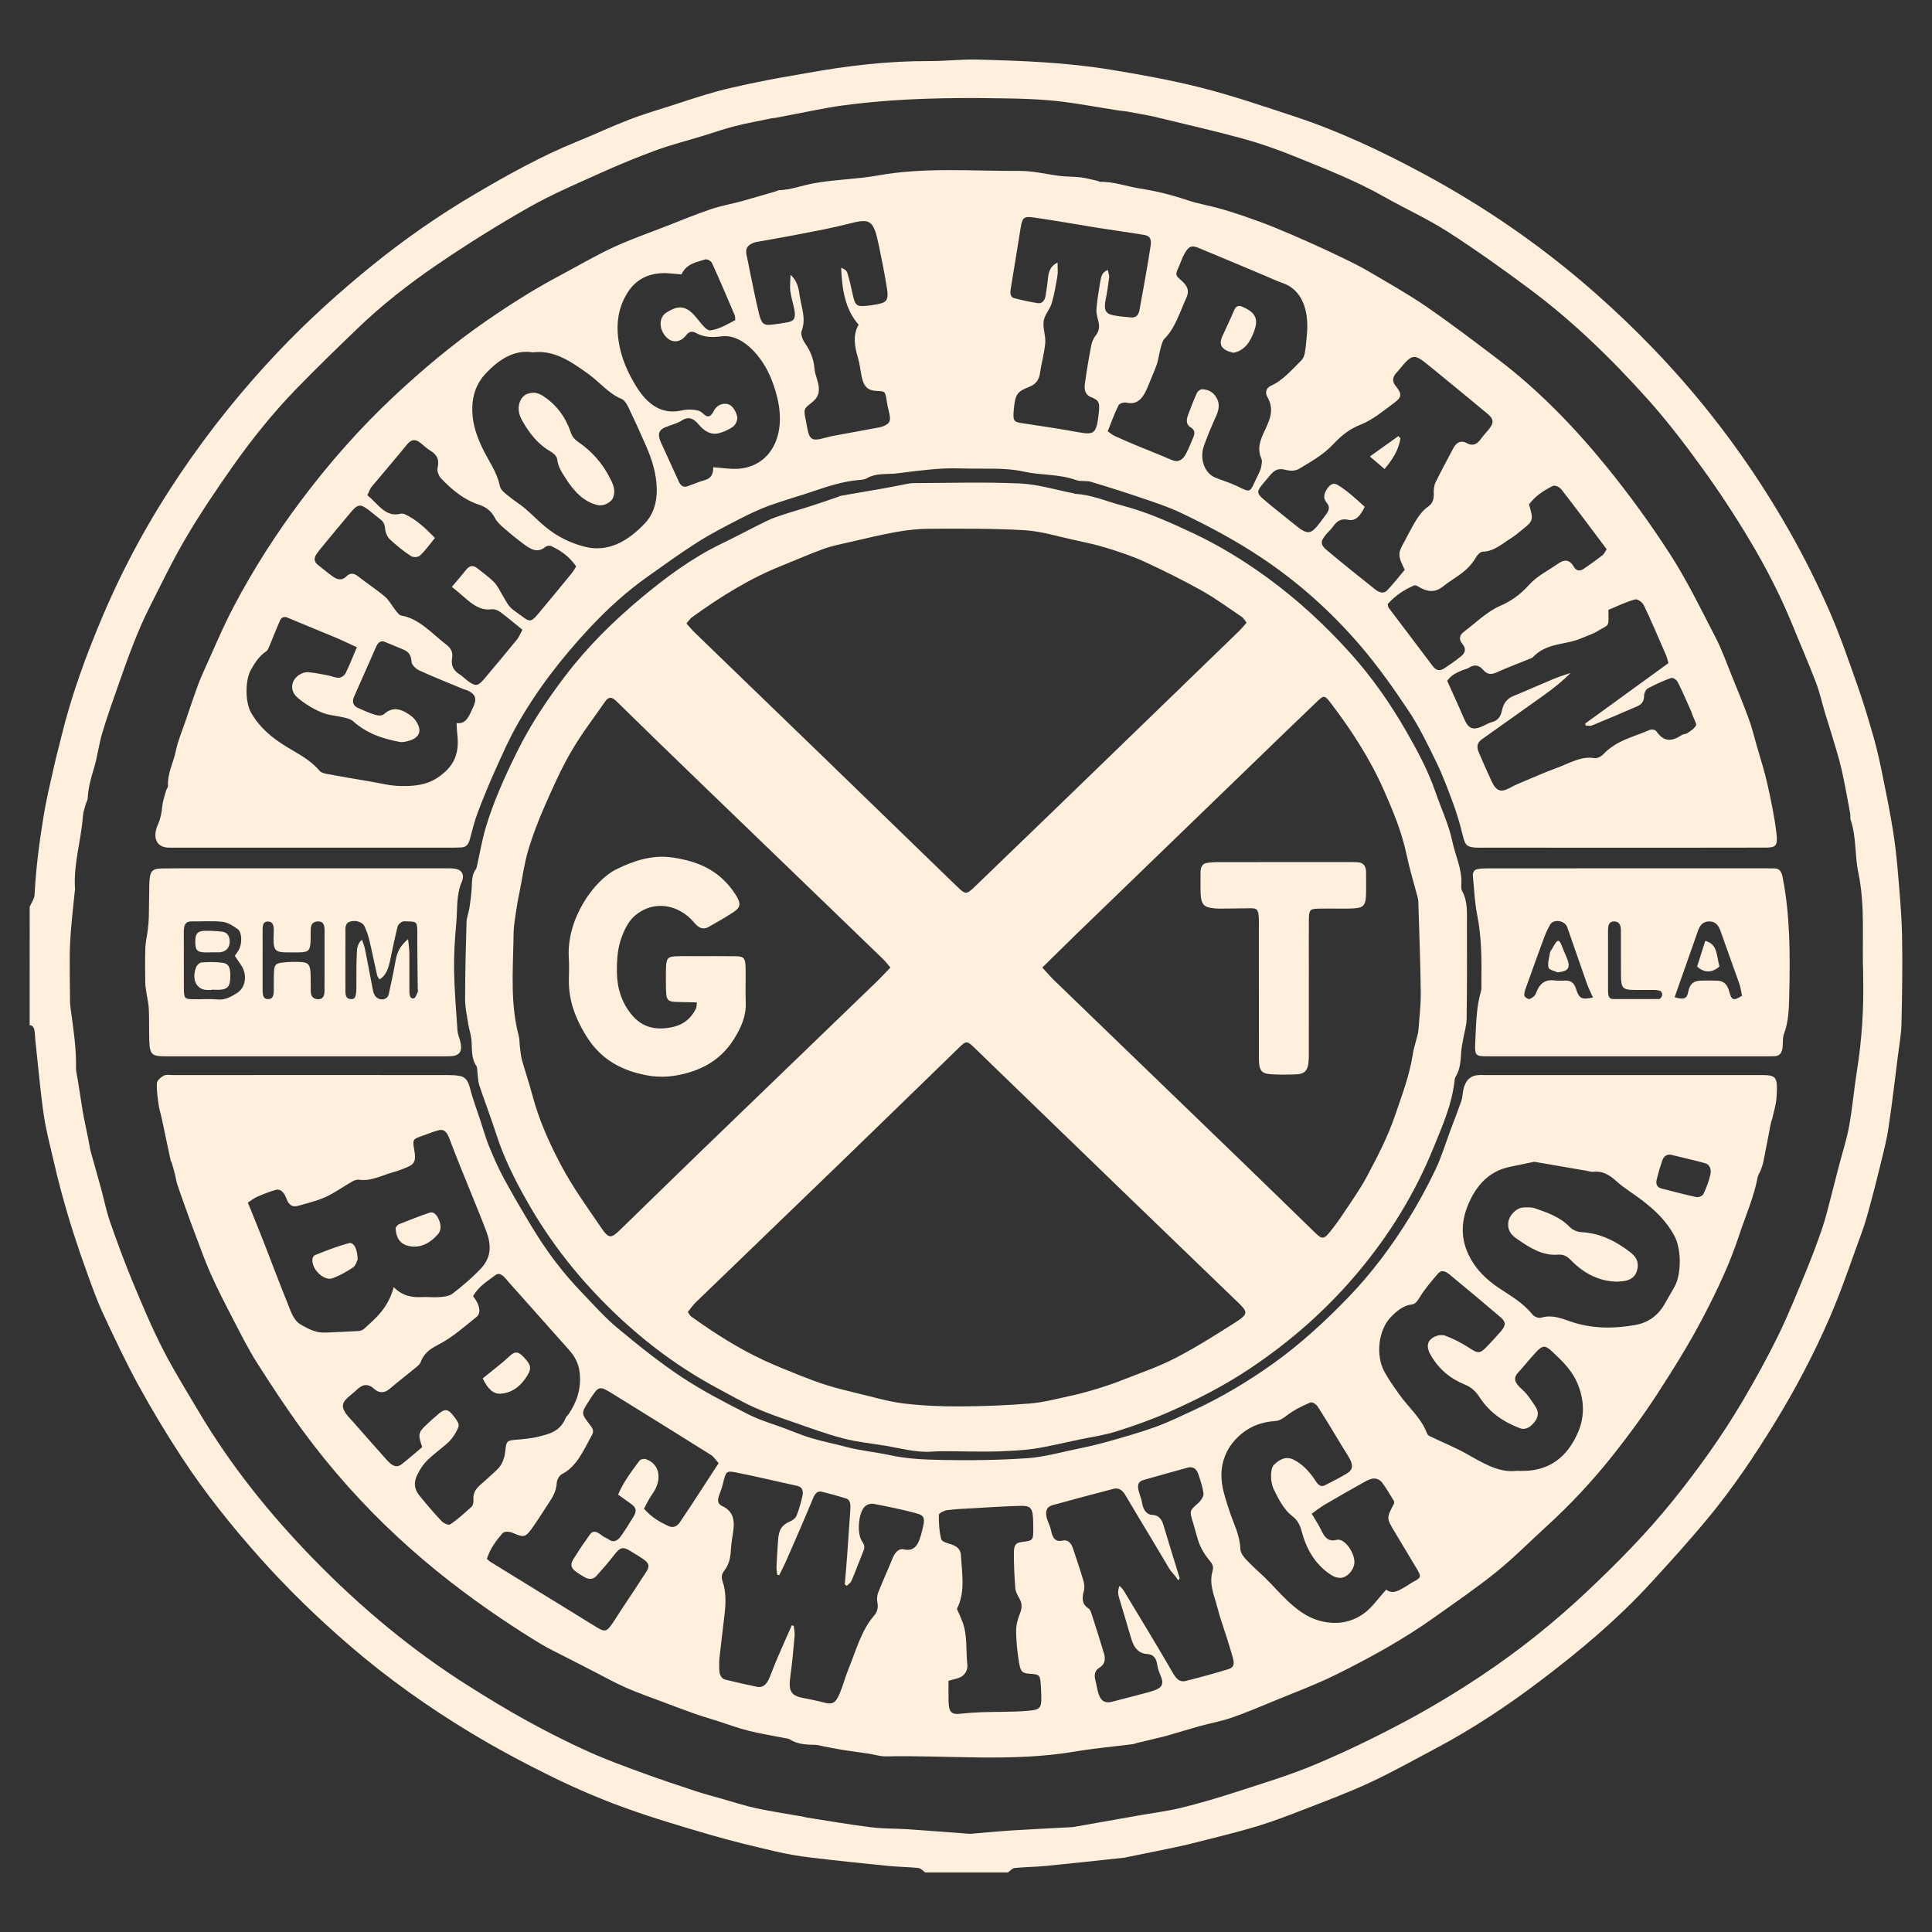 <?xml version="1.0" encoding="utf-8"?>
<!-- Generator: Adobe Illustrator 25.3.1, SVG Export Plug-In . SVG Version: 6.00 Build 0)  -->
<svg version="1.1" id="Layer_1" xmlns="http://www.w3.org/2000/svg" xmlns:xlink="http://www.w3.org/1999/xlink" x="0px" y="0px"
	 viewBox="0 0 1980 1980" style="enable-background:new 0 0 1980 1980;" xml:space="preserve">
<rect x="0" y="0" width="1980" height="1980" fill="#333333" stroke="none"/>
<style type="text/css">
	.st0{fill:#FFEFDC;}
</style>
<g id="BCxMZm_1_">
	<g>
		<path class="st0" d="M30.43,929.32c1.74-4.08,4.78-8.05,5-12.26c1.39-27.47,4.97-54.51,9.35-81.34
			c2.76-16.89,6.84-33.43,10.54-50.04c2.24-10.04,4.92-19.92,7.34-29.89c10.49-43.23,25.5-83.98,42.24-123.56
			c22.01-52.06,48.6-100.29,78.7-145.06c30.79-45.78,64.52-87.66,100.98-126.15c31.1-32.84,63.88-62.32,97.81-89.77
			c33.42-27.04,68.21-51.03,104.07-72.17c34.11-20.11,68.58-39.24,104.46-53.78c18.17-7.36,36.07-15.85,54.32-22.87
			c14.96-5.75,30.25-10.1,45.39-15.03c10.61-3.45,21.2-7,31.86-10.2c8.51-2.56,17.08-4.92,25.68-6.92
			c12.62-2.93,25.28-5.65,37.96-8.11c13.61-2.64,27.26-4.84,40.89-7.31c41.6-7.55,83.35-12.42,125.42-12.26
			c16.27,0.06,32.56-1.93,48.81-1.53c46.03,1.14,92.09,2.93,137.81,10.48c31.03,5.12,62.08,10.7,92.74,18.53
			c31.56,8.06,62.74,18.7,93.95,28.96c46.13,15.16,90.77,36.13,134.6,59.85c60.73,32.86,118.71,72.45,173.2,120.32
			c42.23,37.11,81.98,78.08,118.64,124.13c30.3,38.07,57.97,79.02,82.81,123c14.29,25.3,27.47,51.81,39.47,79.01
			c10.9,24.72,19.86,50.9,29.01,76.84c6.32,17.92,11.85,36.34,17.08,54.84c3.63,12.83,6.41,26.1,9.12,39.32
			c3.6,17.53,7.11,35.12,10.01,52.86c2.25,13.78,3.92,27.78,5.1,41.79c1.89,22.43,4.01,44.91,4.49,67.43
			c0.64,30.28,0.1,60.63-0.57,90.92c-0.24,10.77-2.23,21.5-3.59,32.21c-3.18,25.06-6.08,50.19-9.85,75.1
			c-1.97,12.98-5.37,25.62-8.44,38.29c-3.44,14.2-7.11,28.31-10.91,42.36c-2.26,8.36-4.6,16.75-7.54,24.74
			c-10.92,29.76-20.98,60.17-33.46,88.83c-16.17,37.14-34.75,72.39-55.27,105.99c-21.13,34.6-43.48,67.73-68.31,97.87
			c-19.12,23.2-39.1,45.25-59.15,67.12c-35.47,38.67-74.38,71.06-114.35,101.26c-34.26,25.89-69.61,49.22-106.4,68.71
			c-22.54,11.95-44.92,24.55-67.83,35.18c-22.31,10.35-45.16,18.81-67.88,27.65c-15.85,6.16-31.75,12.22-47.85,17.12
			c-18.86,5.74-37.95,10.22-56.97,15.13c-8.58,2.21-17.19,4.31-25.83,6.14c-16.36,3.46-32.75,6.68-49.13,10.01
			c-1.24,0.25-2.46,0.66-3.71,0.8c-26.83,2.85-53.65,5.82-80.49,8.44c-10.61,1.04-21.28,1.04-31.89,2.11
			c-2.41,0.24-4.66,2.98-6.98,4.58c-28.21,0-56.42,0-84.64,0c-2.33-1.59-4.59-4.31-7.01-4.57c-10.28-1.09-20.62-1.1-30.9-2.13
			c-26.83-2.69-53.65-5.47-80.45-8.7c-11.83-1.43-23.65-3.49-35.34-6.22c-21.83-5.11-43.68-10.28-65.31-16.59
			c-29.85-8.71-59.73-17.49-89.18-28.15c-25.2-9.12-50.14-19.84-74.6-31.84c-28.01-13.74-55.77-28.55-82.92-44.91
			c-43.38-26.14-85.37-55.88-125.17-90.25c-31.95-27.58-62.69-57.31-91.77-89.99c-28.37-31.87-55.34-65.4-79.55-102.44
			c-15.46-23.65-30.27-48.13-44.11-73.4c-13.11-23.94-24.89-49.14-36.63-74.26c-5.93-12.7-10.7-26.34-15.61-39.79
			c-5.16-14.12-10.05-28.42-14.68-42.84c-4.16-12.95-7.99-26.09-11.62-39.31c-3.12-11.36-5.92-22.88-8.57-34.43
			c-3.54-15.43-7.66-30.76-9.98-46.51c-3.32-22.53-5.25-45.4-7.74-68.12c-0.57-5.18-1.12-10.38-1.45-15.59
			c-0.28-4.46-1.17-7.99-5.25-8.34C30.43,1010.18,30.43,969.75,30.43,929.32z M1003.33,100.48c-54.86-0.21-98.02,1.91-141.03,7.77
			c-8.39,1.14-16.75,2.74-25.1,4.31c-14.21,2.68-28.39,5.53-42.59,8.28c-1.24,0.24-2.51,0.13-3.75,0.39
			c-12.63,2.64-25.32,4.91-37.87,8.1c-10.99,2.79-21.82,6.64-32.73,9.97c-16.09,4.9-32.36,9.01-48.24,14.82
			c-19.48,7.13-38.8,15.14-57.91,23.76c-24.42,11.02-49.07,21.54-72.7,34.98c-31.73,18.05-63.01,37.61-93.66,58.51
			c-28.45,19.4-56.1,40.9-81.96,65.82c-21.04,20.28-42.05,40.62-62.55,61.78c-23.24,23.99-44.73,50.59-64.74,78.99
			c-16.58,23.54-32.84,47.61-47.77,72.89c-13.78,23.32-25.81,48.38-38.22,73c-5.58,11.07-10.55,22.73-15.22,34.49
			c-5.51,13.88-10.55,28.09-15.53,42.32c-5.87,16.78-11.89,33.51-17,50.67c-3.55,11.9-4.99,24.86-8.66,36.69
			c-3.05,9.83-5.65,19.48-6.22,30.07c-0.12,2.26-1.57,4.36-2.19,6.63c-1.02,3.76-2.41,7.54-2.69,11.43
			c-1.81,25.22-9.9,49.31-8.09,75.17c0.05,0.77-0.24,1.58-0.32,2.38c-1.64,17.5-3.93,34.96-4.73,52.53
			c-0.82,18.13-0.21,36.37-0.16,54.56c0.01,4.03,0.05,8.12,0.58,12.07c2.68,20.23,6.02,40.33,5.61,61.07
			c-0.08,4.32,1.17,8.69,1.85,13.03c1.66,10.64,3.32,21.28,5.03,31.91c0.5,3.12,1.13,6.21,1.75,9.3c1.42,6.95,2.89,13.88,4.3,20.84
			c0.7,3.48,1.06,7.11,1.98,10.48c3.49,12.84,7.22,25.57,10.73,38.4c3.09,11.3,5.35,23.06,9.14,33.94
			c7.24,20.8,14.82,41.46,23.15,61.56c9.67,23.31,19.5,46.63,30.74,68.69c11.27,22.13,24.21,42.87,36.7,63.95
			c33.86,57.13,73.95,106.42,117.35,151.06c49.56,50.98,102.77,94.95,159.8,130.9c19.94,12.56,40.03,24.8,60.44,36.01
			c20.4,11.21,41.09,21.66,62.02,31.11c18.52,8.36,37.46,15.19,56.35,22.12c17.96,6.59,36.07,12.57,54.16,18.54
			c8.75,2.89,17.62,5.2,26.45,7.7c11.86,3.36,23.66,7.24,35.63,9.81c15.7,3.37,31.54,5.66,47.32,8.44c1.24,0.22,2.45,0.75,3.69,0.95
			c22.03,3.41,44.02,7.24,66.1,9.99c12.76,1.59,25.66,1.23,38.48,2.09c20.89,1.4,41.77,3.1,62.66,4.63c1.24,0.09,2.5-0.16,3.75-0.26
			c13.73-1.12,27.46-2.45,41.2-3.31c20.03-1.25,40.07-2.15,60.1-3.26c1.87-0.1,3.73-0.58,5.59-0.91
			c20.44-3.61,40.87-7.22,61.31-10.83c15.16-2.68,30.44-4.53,45.45-8.22c19.3-4.74,38.47-10.46,57.52-16.66
			c26.64-8.67,53.48-16.74,79.56-27.71c30.8-12.96,61.23-27.68,91.18-43.65c26.84-14.31,53.25-30.22,79.05-47.43
			c37.83-25.23,74.06-54.01,108.49-86.52c30.59-28.88,60.4-58.95,87.71-92.92c25.71-31.97,50.02-65.69,71.63-102.39
			c12.64-21.47,24.82-43.5,35.98-66.27c10.29-20.99,19.16-43.16,28.23-65.1c6.13-14.83,11.87-29.96,17.1-45.35
			c3.73-10.98,6.38-22.58,9.41-33.95c2.61-9.84,5.05-19.75,7.61-29.61c3.55-13.66,7.97-27.04,10.51-41
			c3.4-18.72,5.01-37.98,8.02-56.83c5.13-32.15,7.12-64.57,6.33-97.32c-0.01-0.4,0.07-0.81,0.06-1.21
			c-1.42-34.89,2.27-70-5.06-104.68c-3.65-17.27-1.88-36.21-7.68-53.27c-0.72-2.11-0.21-4.86-0.65-7.19
			c-2.87-15.22-5.44-30.56-8.91-45.55c-2.83-12.25-6.73-24.09-10.25-36.06c-2.09-7.09-4.43-14.06-6.54-21.14
			c-3.11-10.44-5.5-21.32-9.32-31.31c-7.4-19.38-15.66-38.21-23.42-57.36c-12.74-31.43-28.01-60.85-44.72-88.82
			c-15.24-25.52-31.5-50.14-48.53-73.7c-17.49-24.19-35.59-47.87-54.95-69.52c-37.88-42.38-77.98-81.18-121.49-113.58
			c-27.61-20.56-55.56-40.53-84.09-58.86c-20.91-13.42-43.13-23.39-64.56-35.53c-30.36-17.2-62.04-29.46-93.56-42.21
			c-17.25-6.98-34.78-13.09-52.46-17.94c-28.38-7.78-56.99-14.18-85.5-21.16c-2.77-0.68-5.53-1.42-8.32-1.96
			c-8.01-1.55-16.03-3.06-24.06-4.48c-2.79-0.49-5.61-0.59-8.41-1.01c-24.21-3.64-48.35-8.63-72.64-10.62
			C1046.89,100.47,1019.27,100.9,1003.33,100.48z"/>
		<path class="st0" d="M319.26,1101.73c46.7,0,93.4-0.02,140.1,0.04c4.06,0.01,8.15,0.21,12.16,0.97
			c5.46,1.03,8.33,5.17,10.14,12.33c2.93,11.62,7.19,22.69,10.9,33.99c2.78,8.44,5.15,17.16,8.47,25.24
			c4.64,11.3,9.46,22.6,15.15,33.04c9.84,18.05,20.15,35.7,30.75,53.03c14.37,23.5,30.61,44.77,48.69,63.57
			c12.18,12.66,24.02,26.11,37.12,37.01c21.48,17.88,43.3,35.38,66.02,50.41c21.86,14.46,44.84,26.22,67.72,37.9
			c12.38,6.32,25.57,10.02,38.4,14.85c8.97,3.37,17.88,7.16,26.98,9.84c11.51,3.39,23.21,5.64,34.77,8.76
			c14.98,4.05,30.29,5.31,45.27,8.57c17.15,3.73,34.29,4.52,51.4,4.89c29.74,0.65,59.55,0.26,89.25-1.72
			c17.33-1.16,34.52-6.1,51.74-9.64c10.46-2.15,20.91-4.51,31.25-7.44c16.13-4.58,32.29-9.11,48.18-14.82
			c12.83-4.61,25.35-10.72,37.91-16.5c28.82-13.25,56.53-29.57,83.32-48.72c27.49-19.65,53.03-43.02,77.37-68.3
			c22.88-23.78,43.49-51.07,61.84-80.8c9.69-15.71,18.7-32.27,26.87-49.36c6.15-12.87,10.47-27.2,15.6-40.89
			c3.64-9.71,7.38-19.36,10.85-29.17c1.01-2.86,1.36-6.15,1.77-9.3c1.26-9.78,5.83-16.04,13.34-17.41c3.08-0.56,6.26-0.34,9.39-0.34
			c94.02-0.01,188.05-0.02,282.07-0.01c16.71,0,17.9,1.26,16.64,22.79c-0.43,7.39-2.83,14.6-4.39,21.87
			c-0.33,1.54-1.1,2.93-1.41,4.48c-2.56,13.07-4.99,26.18-7.61,39.24c-0.62,3.07-1.66,6.03-2.72,8.91
			c-0.93,2.53-2.68,4.72-3.18,7.35c-4.05,21.06-12.5,39.71-18.98,59.44c-9.63,29.31-22.49,56.28-36.07,82.41
			c-14.71,28.3-31.41,55.01-48.41,81.16c-14.2,21.84-29.53,42.58-45.35,62.49c-20.84,26.23-43.28,50.17-67.1,71.9
			c-17.36,15.83-34.14,32.83-52.14,47.36c-20.61,16.64-42.19,31.29-63.49,46.48c-31.97,22.79-65.56,41.14-99.55,58.06
			c-21.43,10.66-43.62,18.83-65.53,27.9c-14.21,5.88-28.4,11.89-42.8,16.86c-10.43,3.6-21.22,5.44-31.8,8.37
			c-11.54,3.19-23.01,6.74-34.52,10.08c-2.73,0.79-5.5,1.4-8.26,2.06c-7.31,1.75-14.63,3.48-21.94,5.25
			c-1.54,0.37-3.04,1.09-4.58,1.29c-19.85,2.53-39.78,4.27-59.54,7.61c-64.32,10.87-128.88,3.55-193.33,4.88
			c-5.88,0.12-11.79-1.88-17.69-2.76c-8.69-1.3-17.39-2.38-26.07-3.76c-6.8-1.08-13.57-2.48-20.35-3.75
			c-2.78-0.52-5.55-1.5-8.33-1.55c-9.13-0.15-18.2-0.4-26.62-5.81c-0.55-0.35-1.2-0.46-1.82-0.59c-13.21-2.6-26.5-4.7-39.62-7.93
			c-10.66-2.62-21.11-6.59-31.66-9.94c-7.83-2.49-15.7-4.76-23.48-7.49c-11.36-4-22.67-8.26-33.97-12.53
			c-12.5-4.73-25.1-9.11-37.42-14.54c-11.11-4.9-21.91-11.01-32.84-16.59c-8.96-4.58-17.92-9.15-26.87-13.78
			c-8.96-4.63-18.06-8.84-26.8-14.09c-13.27-7.98-26.37-16.43-39.36-25.14c-37.2-24.96-73.16-52.66-107.22-84.22
			c-35.39-32.79-68.37-69.4-98.28-110.28c-16.27-22.23-31.62-45.64-46.64-69.31c-8.82-13.89-16.38-29.15-24.15-44.11
			c-7.9-15.22-15.79-30.51-22.87-46.37c-6.17-13.82-11.24-28.45-16.73-42.77c-2.46-6.42-4.8-12.92-7.13-19.41
			c-3.48-9.7-7.01-19.37-10.31-29.17c-1.11-3.29-1.52-6.96-2.39-10.39c-1.05-4.13-2.23-8.21-3.42-12.29
			c-0.21-0.73-0.87-1.27-1.03-2.01c-3.01-14.14-5.95-28.3-8.97-42.43c-1.05-4.93-2.66-9.71-3.36-14.71
			c-1.02-7.36-2.22-14.94-1.77-22.27c0.18-2.88,4.31-6.29,7.16-7.7c2.76-1.36,6.18-0.53,9.31-0.53
			C224.61,1101.73,271.94,1101.73,319.26,1101.73z M798.55,1614.39c-0.66-0.17-1.32-0.34-1.99-0.51c-0.28-2.87-0.89-5.77-0.77-8.62
			c0.38-8.86,1.02-17.71,1.59-26.56c0.72-11.19,4.08-16.07,12.43-19.53c2.47-1.02,5.44-3.15,6.54-5.88
			c2.58-6.38,4.47-13.31,6.05-20.25c1.27-5.59-0.64-9.22-5.4-10.26c-20.68-4.5-41.3-9.48-62.02-13.6
			c-10.97-2.18-10.95-1.5-14.23,12.03c-1.02,4.21-2.75,8.13-4.08,12.22c-1.64,5.05-0.64,8.07,3.65,10.13
			c10.06,4.81,13.09,12.6,11.07,26.2c-0.94,6.34-2.06,12.7-2.39,19.11c-0.41,8-2.09,14.88-6.64,20.64
			c-2.23,2.82-3.55,6.1-1.91,10.84c3.71,10.67,3.46,22.05,2.19,33.36c-1.71,15.13-3.66,30.22-5.31,45.36
			c-0.43,3.96-0.27,8.06-0.19,12.09c0.11,5.53,2.29,9.28,6.55,10.3c10.77,2.58,21.55,5.07,32.37,7.31c5.7,1.18,9.65-2.71,12.27-8.81
			c2.88-6.68,5.34-13.66,8.21-20.35c4.88-11.37,9.94-22.62,14.92-33.92c0.66,0.17,1.33,0.34,1.99,0.52
			c0.33,3.38,1.19,6.83,0.9,10.12c-1.2,13.62-2.37,27.28-4.27,40.75c-2.2,15.65,0.11,20.43,12.49,22.98
			c7.1,1.47,14.25,2.7,21.28,4.64c9.05,2.49,12.47,1.13,16.88-9.53c3.35-8.12,5.65-16.96,8.98-25.1
			c7.65-18.73,13.08-39.24,25.82-53.97c3.12-3.61,4.94-7.91,3.61-14.03c-0.67-3.1-0.19-7.31,0.96-10.24
			c4.65-11.76,9.94-23.1,14.63-34.83c2.46-6.15,6.62-10.27,11.18-9.2c12.91,3.03,16.1-6.93,19.27-19.71
			c2.91-11.72,2.92-14.78-6.27-17.26c-14.38-3.88-28.92-6.8-43.45-9.59c-2.83-0.54-6.46,0.4-8.82,2.41
			c-6.82,5.83-8.74,27.56-3.37,35.66c2.01,3.03,3.45,5.5,1.81,9.56c-4.16,10.32-8.04,20.82-12.35,31.03
			c-0.95,2.26-3.21,3.61-4.86,5.37c-0.7-0.51-1.4-1.02-2.1-1.53c0.78-9.41,1.64-18.82,2.33-28.25c1.17-16.05,2.27-32.12,3.34-48.18
			c0.33-5.01,0.3-10.22-4.51-11.7c-8.21-2.53-16.47-4.82-24.77-6.82c-4.15-1.01-6.74,1.51-8.85,6.61
			c-8.65,20.89-17.7,41.51-26.7,62.15C804.13,1603.31,801.26,1608.79,798.55,1614.39z M403.52,1319.1
			c9.17,9.37,18.98,10.71,29.17,10.19c5.94-0.3,11.92,0.56,17.84,0.02c4.57-0.42,9.72-0.79,13.46-3.67
			c9.9-7.64,19.65-15.88,28.57-25.29c10.16-10.72,11.66-22.72,6.02-37.88c-4.43-11.91-9.29-23.55-14-35.28
			c-8.14-20.29-16.6-40.37-24.27-60.95c-2.55-6.83-5.87-9.3-11-7.89c-6.08,1.67-12.01,4.23-18.03,6.29
			c-8.2,2.8-8.59,3.54-6.71,14.08c1.95,10.92,0.44,14.41-7.92,17.75c-4.47,1.79-8.97,3.59-13.55,4.82
			c-11.57,3.1-22.67,9.55-34.94,7.77c-2.33-0.34-4.99,0.57-7.19,1.81c-9.08,5.15-17.79,11.55-27.11,15.79
			c-9.06,4.12-18.66,6.36-28.08,9.05c-5.3,1.51-9.55,0.28-12.23-7.36c-1.9-5.39-5.56-10.44-11.09-8.87
			c-6.38,1.81-12.67,4.31-18.87,7c-3.29,1.43-6.29,3.92-9.55,6.01c5.92,14.72,11.31,27.83,16.5,41.07
			c7.86,20.06,15.32,40.38,23.46,60.25c3.56,8.7,6.24,18.88,13.92,23.45c7.96,4.74,16.15,8.87,25.21,8.44
			c11.26-0.53,22.52-0.89,33.77-1.57c2.1-0.13,4.53-0.76,6.19-2.28C384.98,1351,397.61,1340.94,403.52,1319.1z M484.84,1328.23
			c1.7,2.68,3.24,4.64,4.34,6.95c2.3,4.82,3.5,10.91-0.51,14.17c-12.38,10.07-24.69,20.9-38.11,28.01
			c-8.22,4.35-15.34,7.93-19.41,18.54c-0.77,2-2.5,3.59-4.05,4.86c-9.23,7.58-18.63,14.83-27.78,22.57
			c-5.42,4.59-10.86,4.59-15.8,0.08c-6.49-5.92-12.13-4.73-18.02,1c-2.99,2.91-6.28,5.31-9.36,8.1c-5.86,5.31-6.24,10.01-1.24,16.68
			c2.17,2.9,4.65,5.41,7.01,8.07c11.27,12.77,22.5,25.61,33.85,38.28c4.61,5.15,9.63,9.97,16.02,4.98
			c7.15-5.58,14.05-11.7,20.93-17.48c-4.49-12.81-4.1-14.97,4.08-22.68c4.29-4.04,8.64-8.01,13.12-11.7
			c6.62-5.46,9.84-4.56,16.06,3.98c5.39,7.4,5.52,8.04,0.04,17.28c-2.03,3.42-4.6,6.52-7.35,8.98c-6.95,6.2-14.45,11.44-21.12,18.09
			c-4.07,4.06-7.64,9.54-10.28,15.26c-3.56,7.72-2.47,14.27,2.69,20.59c7.26,8.89,14.62,17.69,22.38,25.83
			c2.37,2.48,7.09,4.89,9.19,3.49c7.69-5.12,14.82-11.69,21.93-18.15c1.22-1.11,1.98-4.41,1.77-6.51c-0.8-8.4,3.37-12.43,7.85-16.44
			c5.4-4.82,10.81-9.61,16.11-14.62c5.04-4.76,7.82-11.18,8.65-19.31c1.05-10.35,1.96-10.8,10.18-11.53
			c8.11-0.72,16.31-1.28,24.24-3.35c10.6-2.77,21.83-4.89,27.65-19.44c0.54-1.35,1.89-2.11,2.71-3.32
			c8.38-12.33,13.37-26.14,11.42-43.08c-1.13-9.8-5.45-16.89-11.03-23.15c-20.55-23.01-41.03-46.13-61.56-69.17
			c-3.98-4.47-8.41-11.34-13.79-7.23C499.76,1312.86,490.95,1317.87,484.84,1328.23z M1209.03,1617.46
			c-0.56,0.74-1.12,1.48-1.68,2.22c-2.61-5.1-6.5-7.75-9.44-12.75c-14.69-25.02-29.8-49.63-44.54-74.6
			c-3.27-5.54-7.15-7.83-12.18-6.51c-20.84,5.44-41.67,10.97-62.46,16.72c-6.31,1.74-7.97,6.41-5.58,14.46
			c1.12,3.76,3.19,7.14,3.91,10.98c1.58,8.41,4.67,12.56,11.93,10.87c4.66-1.08,8.57,1.66,10.56,7.76
			c3.62,11.09,7.46,22.07,10.78,33.31c0.95,3.21,1.34,7.58,0.44,10.66c-2.38,8.16-1.44,13.93,4.9,17.92
			c1.25,0.78,2.22,2.94,2.8,4.74c4.4,13.69,8.8,27.38,12.93,41.21c1.96,6.56,0.58,11.62-4.82,14.79c-4.29,2.52-5.6,7.18-3.91,13.15
			c0.96,3.4,1.46,7.02,2.3,10.49c2.44,10.08,6.84,13.23,15.02,11.07c12.56-3.31,25.15-6.47,37.71-9.84c3.06-0.82,6.1-1.96,9.01-3.41
			c4.31-2.14,5.55-6.03,3.43-11.6c-1.51-3.98-3.45-7.96-4-12.2c-1.08-8.29-4.45-11.48-10.81-11.84
			c-7.48-0.42-12.91-5.45-15.67-14.76c-3.89-13.15-7.83-26.27-11.73-39.42c-1.4-4.72-3.4-9.43-0.49-15.7
			c1.75,2.05,3.22,3.34,4.26,5.06c17.03,28.29,34.25,56.4,50.82,85.13c3.61,6.26,7.43,8.66,12.62,7.36
			c14.72-3.71,29.41-7.69,43.99-12.19c5.35-1.65,6.22-5.19,4.28-11.95c-1.83-6.4-3.78-12.74-5.76-19.07
			c-3.38-10.81-7.32-21.38-10.12-32.44c-3.03-11.99-8.78-23.59-4.81-37.24c1.26-4.33-0.33-7.23-2.96-10.39
			c-3.79-4.55-7.43-9.78-9.9-15.59c-2.97-6.99-4.58-14.92-6.88-22.39c-4.13-13.35-4.02-13.07,4.89-20.91
			c2.51-2.2,5.84-6.74,5.52-9.63c-0.76-7.01-3.15-13.84-5.41-20.44c-2.05-5.99-6.11-7.71-10.99-6.35
			c-14.97,4.18-29.96,8.26-44.9,12.57c-5.71,1.65-6.91,5.1-4.79,12.51c0.97,3.39,2.38,6.65,2.96,10.14
			c1.34,8.11,4.51,12.99,11.36,13.28c5.14,0.22,8.68,3.45,10.62,9.99C1197.69,1580.99,1203.41,1599.2,1209.03,1617.46z
			 M1572.4,1190.62c-8.46,1.76-17.05,3.52-25.63,5.34c-19.96,4.24-34.52,18.29-43.29,41.5c-5.89,15.6-6.19,31.58,1.06,47.29
			c7.52,16.29,18.83,26.63,31.41,35.14c11.87,8.04,24.33,14.66,34.29,26.94c2.14,2.64,6.56,4.44,9.37,3.57
			c10.01-3.09,19.55,0.24,28.69,3.51c22.2,7.94,44.55,7.93,66.98,4.12c12.35-2.1,23.47-8.53,31.1-22.35
			c3.25-5.89,6.8-11.52,9.98-17.47c7.09-13.28,6.73-38.49-0.36-51.66c-8.61-15.99-20.63-26.78-33.27-36.57
			c-8.58-6.64-17.86-11.9-25.99-19.3c-7.27-6.62-14.5-10.8-23.46-9.8c-2.44,0.27-4.96-0.61-7.44-1.03
			C1608.18,1196.81,1590.52,1193.76,1572.4,1190.62z M1344.3,1551.31c3.9,6.7,7.45,11.8,10.1,17.59c3.65,8,8.17,11.22,15.52,9.21
			c7.11-1.94,17.26,10.84,18.12,21.73c0.61,7.7-6.62,16.9-14.21,17.23c-2.99,0.13-6.29-0.91-9-2.61
			c-15.05-9.43-25.43-24.52-30.76-44.95c-1.81-6.93-4.59-11.83-9.54-15.6c-8.57-6.52-14.03-17.11-19.15-27.71
			c-3.81-7.9-3.71-21.29,0.34-25.15c5.88-5.62,12.38-8.99,20.17-5.04c9.05,4.59,16.22,12.18,22.28,21.55
			c2.76,4.26,5.49,6.73,9.61,4.63c7.85-4.01,15.76-7.92,23.36-12.64c5.07-3.16,5.63-7.63,2.42-13.92c-2.05-4.01-4.59-7.6-6.89-11.4
			c-8.68-14.25-17.19-28.68-26.16-42.62c-1.64-2.55-5.66-5.12-7.69-4.25c-8.25,3.56-16.58,7.52-23.99,13.25
			c-3.91,3.02-7.28,5.38-11.84,5.69c-14.36,0.98-27.83,5.77-39.33,17.43c-5.14,5.21-9.44,11.08-12.48,19.15
			c-7.61,20.14-0.98,37.71,4.74,55.45c4.16,12.9,10.75,24.4,11.27,39.32c0.14,4.08,3.94,8.68,6.88,11.72
			c8.01,8.31,16.73,15.47,24.66,23.89c15.24,16.17,29.94,32.68,50.39,37.96c15.85,4.09,30.82,2.13,44.54-7.59
			c8.22-5.82,14.78-15.52,23.06-24.54c6.6,5.48,13.69,0.55,20.85-3.72c2.27-1.35,4.44-3,6.75-4.22c8.36-4.42,8.6-5.1,3.38-13.89
			c-7.39-12.46-14.85-24.86-22.32-37.25c-8.54-14.17-8.55-14.15-0.83-28.86c0.29-0.56,0.09-1.56,0.14-2.71
			c-4-6.33-7.83-13.23-12.4-19.21c-1.87-2.45-5.33-4.02-8.05-3.99c-3.3,0.04-6.74,1.76-9.86,3.5c-13.49,7.51-26.93,15.17-40.3,23.03
			C1353.63,1544.37,1349.45,1547.71,1344.3,1551.31z M736.49,1499.51c-2.89-3.16-5.05-6.67-7.86-8.43
			c-33.44-20.99-66.95-41.79-100.49-62.49c-14.34-8.85-14.4-8.69-24.6,7.22c-8.01,12.51-8.03,12.53,0.83,24.13
			c2.27,2.97,4.87,6.01,2.48,10.38c-8.57,15.66-15.85,32.92-31,40.44c-2.34,1.16-5.02,5.51-5.21,8.63
			c-0.47,7.41-3.06,12.99-6.52,18.3c-5.83,8.94-11.56,18-17.59,26.72c-8.02,11.6-9.44,11.55-21.15,6.51
			c-3.19-1.37-8.4-1.84-10.45,0.51c-6.34,7.28-12.41,15.37-15.99,26.13c1.61,1.38,2.56,2.42,3.65,3.09
			c27.93,17.2,55.88,34.36,83.81,51.55c8.18,5.03,16.31,10.18,24.52,15.13c9.37,5.65,10.85,5.2,17.64-4.9
			c2.45-3.64,4.73-7.45,7.15-11.12c8.9-13.5,17.91-26.86,26.68-40.5c3.48-5.41,2.83-8.66-2.28-12.33
			c-4.63-3.33-9.52-6.08-14.29-9.07c-7.47-4.68-10.56-3.51-16.4,4.18c-5.66,7.45-11.78,14.34-17.88,21.2
			c-3.68,4.14-8.04,4.09-12.36,1.59c-3.14-1.82-6.28-3.68-9.25-5.92c-5.23-3.96-5.63-7.49-1.7-13.55c3.8-5.87,7.5-11.89,11.57-17.44
			c6.13-8.35,6.76-14.09,17.89-5.25c1.84,1.47,4.11,2.04,6,3.42c5.02,3.67,9.23,1.49,12.65-3.3c4.43-6.22,8.54-12.84,12.59-19.49
			c4-6.58,3.31-9.66-2.71-13.99c-4-2.87-8-5.72-12.75-9.11c5.99-14.03,14.07-24.07,21.66-34.5c1.33-1.83,4.77-2.5,6.85-1.8
			c13.09,4.46,16.74,18.45,8.68,32.41c-1.49,2.57-3.32,4.81-4.81,7.38c-1.97,3.4-3.76,6.99-5.87,10.97
			c7.92,9.01,16.49,13.83,25.3,17.84c4.45,2.02,8.62,0.54,11.83-4.43c3.59-5.56,7.35-10.93,10.96-16.46
			C717.29,1529.02,726.49,1514.86,736.49,1499.51z M1554.09,1507.4c4.2,0,7.03,0.11,9.84-0.02c23.6-1.1,42.42-13.27,53.79-40.69
			c6.26-15.09,5.81-31.04-0.09-46.51c-5.89-15.45-16.33-25.14-26.71-34.88c-7.18-6.73-9.84-6.93-16.58,0.28
			c-6.5,6.95-12.54,14.62-18.99,21.67c-4.05,4.43-2.94,8.51,0.14,12.25c2.72,3.3,6.17,5.61,8.85,8.95
			c3.55,4.43,6.86,9.24,9.92,14.24c3.07,5.01,1.84,10.07-1.28,14.18c-4.14,5.45-9.42,9.05-15.27,6.84
			c-15.84-6-30.61-15.3-41.38-31.75c-4.36-6.66-8.75-10.38-14.99-12.93c-13.94-5.69-26.34-14.93-35.24-30.58
			c-4.58-8.06-3.67-14.44,3.54-18.23c3.51-1.84,8.17-2.62,11.71-1.27c8.04,3.05,15.99,7,23.48,11.88c10.33,6.74,11.66,7.1,20.73-2.6
			c4.34-4.64,8.71-9.22,12.85-14.14c5-5.95,4.96-9.39-0.6-14.14c-17.22-14.7-34.53-29.21-51.95-43.52
			c-3.68-3.02-8.21-5.83-12.2-1.15c-6.62,7.78-13.41,15.57-18.91,24.58c-2.37,3.88-4.27,6.54-7.86,6.98
			c-8.5,1.03-15.33,6.5-21.74,13.23c-12.33,12.95-15.6,38.67-6.42,55.58c4.61,8.5,10.19,16.19,15.64,23.88
			c9.43,13.31,21.86,23.05,28.35,39.95c0.76,1.98,3.58,2.83,5.57,3.79c11.4,5.49,23.07,10.17,34.21,16.42
			C1519.5,1499.23,1536.17,1509.66,1554.09,1507.4z M972.09,1722.57c0,7.86-0.11,14.25,0.02,20.64
			c0.23,11.34,2.84,14.04,11.61,13.13c7.78-0.8,15.59-1.37,23.4-1.64c14.72-0.51,29.47-0.06,44.15-1.23
			c16.6-1.33,16.57-1.91,15.57-23.09c-0.66-13.92-0.95-14.3-11.27-15.03c-7.65-0.54-9.55-1.63-11.17-11.25
			c-1.78-10.57-2.9-21.49-3.05-32.28c-0.09-6.02,1.67-12.58,3.87-18.04c2.36-5.84,2.45-10.37-0.5-15.61
			c-1.78-3.16-3.87-6.79-4.16-10.43c-0.95-12.02-1.53-24.13-1.49-36.21c0.03-8.56,2.05-10.46,8.52-11.29
			c11.53-1.48,11.53-1.48,11.31-16.27c-0.02-1.21-0.01-2.43-0.03-3.64c-0.28-14.65-1.96-17.33-13.14-17.06
			c-16.56,0.4-33.11,1.57-49.66,2.5c-8.44,0.47-16.9,0.75-25.28,1.91c-3.1,0.43-8.54,3.03-8.58,4.8
			c-0.18,8.28,0.37,16.95,2.35,24.77c0.71,2.81,6.06,4.15,9.46,5.22c5.2,1.64,10.37,4.18,10.78,11.49
			c1.02,18.51,4.77,37.58-4.11,54.87c1.98,4.61,4.11,9.03,5.84,13.7c5.03,13.56,3.3,28.51,4.79,42.77
			c0.83,7.89-3.78,13.05-10.17,14.74C977.94,1720.89,974.73,1721.83,972.09,1722.57z M1712.7,1183.5c-4.28-0.81-7.57,1.2-9.28,6.18
			c-2.11,6.18-3.95,12.54-5.53,18.98c-1.3,5.33,0.76,8.36,4.89,9.39c11.9,2.97,23.76,6.24,35.72,8.76c2.3,0.48,6.12-0.92,7.22-3.13
			c2.98-5.98,5.37-12.66,7.05-19.44c1.38-5.56-0.43-10.79-5.26-12.12C1735.96,1188.96,1724.31,1186.35,1712.7,1183.5z"/>
		<path class="st0" d="M1662.01,868.75c-47.33,0-94.66,0.01-141.99-0.01c-3.45,0-6.92,0.15-10.33-0.3
			c-7.13-0.94-8.5-3.65-10.61-12.42c-2.65-11.01-5.89-21.88-9.71-32.3c-5.29-14.44-10.71-28.94-17.26-42.45
			c-8.74-18.03-17.58-36.31-28.27-52.38c-15.65-23.53-32.01-46.59-49.82-67.34c-30.5-35.53-64.29-65.36-100.94-89.83
			c-26.71-17.84-54.39-32.56-82.51-45.98c-12.79-6.11-26.12-10.47-39.33-14.98c-17.74-6.05-35.56-11.71-53.44-17.03
			c-4.82-1.43-10.19,0.01-14.9-1.7c-17.65-6.39-36.03-4.77-53.81-8.72c-19.66-4.37-39.34-2.56-59.01-3.14
			c-8.46-0.25-16.94-0.33-25.38,0.13c-9.35,0.51-18.68,1.66-28.01,2.65c-6.86,0.73-13.69,1.91-20.55,2.46
			c-9.33,0.75-18.78-0.44-27.72,4.71c-2.49,1.44-5.51,1.59-8.31,1.83c-15.65,1.3-30.75,6.13-45.83,11.26
			c-15.07,5.13-30.33,9.33-45.32,14.76c-10.15,3.68-20.12,8.33-29.92,13.37c-14.76,7.6-29.59,15.12-43.84,24.13
			c-17.64,11.16-34.78,23.63-52.01,35.85c-21.43,15.2-41.34,33.28-60.1,53.52c-27.47,29.63-52.83,61.93-73.87,99.41
			c-8.01,14.27-14.82,29.72-21.68,45.01c-6.34,14.14-12.33,28.59-17.87,43.28c-3.36,8.9-5.74,18.45-8.21,27.86
			c-1.43,5.44-4.19,7.79-8.33,8.06c-2.82,0.18-5.64,0.24-8.46,0.24c-96.85,0.01-193.71,0.01-290.56,0.02c-0.31,0-0.63,0-0.94,0
			c-12.59-0.11-17.51-10.02-11.17-24.11c2.66-5.93,3.64-11.63,4.28-18.11c0.53-5.43,2.42-10.67,3.84-15.92
			c0.51-1.88,2.15-3.62,2.06-5.33c-0.64-13.08,5.57-23.57,7.98-35.49c2.15-10.66,6.54-20.59,9.98-30.81
			c3.19-9.48,6.35-18.98,9.69-28.36c2.33-6.54,4.66-13.13,7.47-19.33c10.82-23.81,20.93-48.27,32.97-71.02
			c20.22-38.2,43.13-73.68,68.12-107.05c29.02-38.76,60.32-74.09,93.96-105.74c30.8-28.97,62.83-55.7,96.57-78.95
			c24.21-16.68,48.75-32.26,74.12-45.7c18.42-9.76,36.55-20.51,55.26-29.21c18.1-8.42,36.75-14.84,55.19-22.04
			c14.86-5.81,29.66-11.95,44.68-17.04c10.48-3.55,21.29-5.41,31.91-8.32c11.86-3.25,23.67-6.81,35.49-10.26
			c0.91-0.27,1.8-0.96,2.7-0.98c11.95-0.33,23.4-4.79,35.07-6.97c21.91-4.09,44.27-4.19,66.2-8.13c48.38-8.7,96.94-4.38,145.42-4.7
			c13.98-0.09,27.96,3.6,41.96,5.23c6.85,0.8,13.79,0.53,20.63,1.39c5.86,0.74,11.66,2.38,17.48,3.66c0.92,0.2,1.81,0.99,2.7,0.97
			c13.87-0.37,27.17,4.78,40.73,6.84c16.47,2.5,32.49,6.58,48.48,11.94c10.51,3.53,21.36,5.29,31.99,8.23
			c9.11,2.52,18.18,5.4,27.18,8.5c9.88,3.4,19.72,7.01,29.47,10.96c11.88,4.81,23.7,9.92,35.47,15.18
			c12.04,5.38,24.04,10.93,35.97,16.71c8.75,4.24,17.49,8.57,25.98,13.58c19.56,11.54,39.37,22.55,58.33,35.57
			c25.07,17.22,49.56,35.85,74.05,54.44c40.38,30.64,76.98,67.99,110.77,109.51c23.28,28.61,45.43,59.07,65.97,90.96
			c17.03,26.45,31.3,55.93,46.15,84.62c6.33,12.22,11.11,25.79,16.43,38.87c6,14.78,12.08,29.53,17.59,44.61
			c3.28,8.95,5.58,18.5,8.24,27.81c3.64,12.72,7.75,25.26,10.66,38.25c3.75,16.78,7.35,33.77,9.4,50.99
			c1.53,12.85-0.66,14.68-10.96,14.7C1760.43,868.79,1711.22,868.75,1662.01,868.75z M463.02,601.53
			c6.1-7.27,10.67-12.58,15.13-18.05c3.56-4.36,7.28-4.07,11.14-0.98c5.84,4.68,11.97,8.91,17.33,14.39c3.48,3.56,5.8,9,8.66,13.59
			c2.46,3.96,4.52,8.55,7.51,11.67c3.61,3.77,8.01,6.26,12.05,9.35c7.9,6.05,9.63,6.03,16.33-1.94
			c11.73-13.96,23.32-28.11,34.91-42.25c1.5-1.83,2.68-4.08,4.42-6.76c-7.19-10.41-15.9-16.36-25.28-20.76
			c-1.84-0.86-4.72-0.59-6.33,0.75c-8.04,6.64-15.1,2.32-21.99-2.8c-7.04-5.24-13.94-10.84-20.67-16.71
			c-3.33-2.89-6.85-6.12-9.06-10.28c-4.23-7.95-9.9-11.41-16.93-13.73c-14.45-4.77-26.96-14.85-38.4-26.94
			c-2.03-2.14-4.08-7.27-3.46-10.01c2.21-9.62-0.99-14.36-7.19-18.09c-3.66-2.21-6.95-5.45-10.43-8.17c-4.79-3.74-8.99-4-13.51,1.58
			c-11.97,14.77-24.35,28.98-36.46,43.57c-1.51,1.82-2.34,4.58-4.29,8.53c10.74,8.79,18.73,22.96,33.62,19.1
			c1.48-0.38,3.22-0.26,4.64,0.38c11.27,5.07,20.73,13.82,31,24.29c-5.64,6.85-10.01,13.25-15.27,18.02
			c-2.22,2.02-6.91,2.18-9.43,0.53c-7.51-4.92-14.72-10.75-21.56-17.1c-2.4-2.23-4.43-6.82-4.78-10.62
			c-0.43-4.64-1.66-7.39-4.6-9.61c-4.05-3.05-7.93-6.48-11.97-9.56c-8.9-6.79-11.44-6.49-18.99,2.5
			c-9.65,11.49-19.21,23.09-28.78,34.68c-2.05,2.48-4.12,4.96-5.98,7.68c-2.87,4.18-2.6,7.99,1.25,11.01
			c5.34,4.19,10.54,8.7,16.05,12.47c4.3,2.94,8.93,3.8,13.27-0.51c4.01-3.98,7.81-3.42,12.1-0.02c9.06,7.18,18.65,13.29,27.53,20.82
			c4.24,3.59,7.24,9.55,10.98,14.2c1.68,2.08,3.67,4.81,5.73,5.14c18.3,2.99,31.58,18.69,46.52,30.11c3.52,2.69,6.6,6.92,5.56,12.96
			c-1.53,8.89,1.91,13.51,7.52,17.07c3.07,1.95,5.78,4.78,8.76,6.99c7.59,5.6,10.13,5.36,16.68-2.37
			c11.31-13.35,22.52-26.84,33.63-40.46c1.91-2.34,3.14-5.61,5.41-9.8c-8.18-6.61-15.4-12.82-22.93-18.32
			c-2.56-1.87-5.99-3.03-8.87-2.64C487.38,626.62,477.39,611.94,463.02,601.53z M1135.25,442.06c3.22,2.17,5,3.75,6.97,4.65
			c7.36,3.35,14.75,6.58,22.18,9.67c12.18,5.07,24.46,9.8,36.59,15.07c6.43,2.79,11.13,0.06,14.58-6.62
			c2.92-5.66,5.41-11.72,7.82-17.78c1.59-4,0.22-7.08-2.8-8.83c-4.96-2.87-5.08-7.55-3-12.98c2.89-7.55,5.69-15.19,9.01-22.42
			c0.93-2.03,3.58-3.93,5.4-3.87c6.13,0.2,11.89,2.68,15.34,9.77c2.99,6.13,1.53,12.09-1.2,18.14c-4.39,9.72-8.54,19.67-12.22,29.86
			c-4.87,13.48,0.55,28.3,11.67,32.82c7.15,2.91,14.54,4.98,21.55,8.36c16.54,7.98,12.84,7.47,23.17-13.19
			c1.01-2.01,1.87-4.3,2.28-6.61c0.44-2.55,1.11-5.91,0.24-7.83c-4.29-9.45-1.98-17.13,1.91-25.9c5.07-11.44,12.56-23.04,4.06-37.66
			c-2.46-4.24-1.21-9.18,3.62-11.3c12.1-5.33,21.42-16.37,31.33-26.11c1.75-1.72,3.09-5.01,3.55-7.86
			c1.1-6.68,1.71-13.52,2.23-20.33c1.75-23.16-5.04-44.13-24.93-51.01c-6.33-2.19-12.5-5.14-18.73-7.75
			c-22.57-9.47-45.11-19.03-67.71-28.35c-7.12-2.94-10.1-1.56-14.45,6.4c-2.14,3.91-3.58,8.45-5.45,12.63
			c-3.93,8.79-3.96,8.76,2.7,14.64c6.02,5.31,8.12,10.4,5.04,17.13c-6.75,14.76-11.49,31.36-22.62,42.42
			c-2.11,2.09-3.06,6.47-4.04,10.02c-1.43,5.18-1.96,10.81-3.66,15.8c-2.49,7.32-5.76,14.19-8.55,21.35
			c-4.63,11.88-10.3,21.09-22.36,18.32c-2.71-0.62-7.27,0.4-8.49,2.79C1142.08,423.63,1139,432.72,1135.25,442.06z M1709.9,679.59
			c-1.23-4.18-1.61-6.17-2.36-7.89c-7.48-17.16-14.75-34.5-22.78-51.23c-1.62-3.38-6.58-6.88-9.29-6.12
			c-9.33,2.6-18.35,7.07-27.11,10.67c0.3,18.81,1.12,14.29-10.36,21.38c-5.59,3.45-11.77,5.32-17.69,7.86
			c-16.55,7.1-35.54,4.06-50,19.91c-0.22,0.24-0.6,0.21-0.9,0.33c-11.91,4.83-23.91,9.36-35.7,14.64
			c-5.27,2.35-9.47,2.32-13.81-2.73c-4-4.65-8.72-5.8-13.93-2.38c-2.46,1.62-5.38,2.01-8.04,3.18c-5.25,2.3-10.57,4.5-14.77,10.51
			c5.73,12.81,11.46,25.19,16.84,37.82c4.33,10.15,7.99,12.77,16.58,9.88c4.2-1.41,8.15-4.29,12.38-5.36
			c5.61-1.42,8.97-5.15,10.4-12.16c1.58-7.75,5.62-12.1,11.48-14.51c14-5.76,27.87-12,41.86-17.8c5.54-2.3,11.23-3.96,16.85-5.91
			c-8.37,8.55-17.27,15.58-26.38,22.12c-21.3,15.3-42.72,30.33-64.05,45.54c-5.17,3.68-6.21,7.67-3.6,13.71
			c4.24,9.83,8.49,19.65,12.99,29.29c4.85,10.38,9.25,12.03,18.19,7.47c2.61-1.33,5.17-2.84,7.84-3.96
			c13.94-5.85,27.8-12.06,41.9-17.23c12.21-4.48,23.97-11.94,37.39-9.68c2.98,0.5,6.93-1.47,9.37-4.01
			c13.91-14.53,31.3-17.73,47.46-24.85c2.02-0.89,5.73-0.33,6.96,1.47c8.05,11.83,16.81,9.9,26.2,3.6c1.61-1.08,3.84-0.66,5.43-1.76
			c3.21-2.24,6.93-4.37,8.9-7.94c0.85-1.53-2.13-6.58-3.37-10.03c-0.53-1.46-0.97-2.99-1.59-4.39c-4.53-10.1-8.86-20.37-13.81-30.1
			c-1.21-2.38-4.88-4.79-6.77-4.12c-8.11,2.87-16.07,6.58-23.86,10.7c-1.8,0.95-3.83,4.74-3.8,7.19c0.08,6.85-3.3,9.47-7.18,11.17
			c-15.36,6.76-30.79,13.25-46.25,19.58c-2.01,0.82-4.4,0.11-6.61,0.11c-0.07-0.71-0.15-1.42-0.22-2.13
			C1652.89,720.97,1681.1,700.49,1709.9,679.59z M1439.63,583.96c-7.26-14.68-7.17-17-0.26-29.01c1.3-2.25,2.36-4.73,3.63-7
			c5.99-10.75,11.28-22.34,20.78-28.89c3.96-2.73,5.78-6.74,5.6-12.79c-0.12-3.89,0.19-8.5,1.71-11.65
			c5.75-11.9,12.11-23.29,18.16-34.95c3.51-6.76,8.44-8.64,13.9-5.58c6.26,3.51,10.74,1.25,14.95-4.8c2.08-2.99,4.6-5.46,6.87-8.23
			c6.44-7.84,6.34-11.33-1.09-17.51c-18.91-15.73-37.91-31.28-56.92-46.81c-18.68-15.27-18.8-15.2-34.96,4.42
			c-0.45,0.55-1.03,0.94-1.47,1.5c-3.48,4.42-3.98,8.27,0.05,13.21c6.25,7.66,6.12,11.21-1.15,16.55
			c-11.37,8.36-22.66,17.99-34.99,22.77c-11.03,4.27-19.43,10.83-28.2,20.2c-10.16,10.86-22.97,17.86-35.11,25.19
			c-4.08,2.47-9.84,2.01-14.49,0.77c-5.54-1.48-9.84-0.06-13.84,4.41c-2.84,3.17-5.5,6.59-8.29,9.83c-6.68,7.78-6.8,9.92,0.5,16.17
			c9.37,8.03,19.02,15.5,28.54,23.24c18.22,14.82,19.03,14.69,34-5.79c0.64-0.88,1.32-1.73,1.94-2.63c2.6-3.75,3.68-7.43,0.12-11.43
			c-3.6-4.05-2.85-8.67-0.31-12.91c2.83-4.72,6.39-8.26,11.32-5.37c9.93,5.82,18.62,14.09,28,22.54
			c-4.48,9.22-9.14,15.09-17.18,13.28c-6.11-1.37-11.01,0.6-15.12,6.73c-2.03,3.02-4.72,5.27-7.03,7.99
			c-6.3,7.41-6.4,10.7,0.74,16.67c16.26,13.6,32.71,26.82,49.22,39.9c3.76,2.98,8.45,5.16,12.37,1.06
			C1427.86,598.56,1433.54,591.19,1439.63,583.96z M546.14,361.12c-18.54-3.04-34.28,6.67-48.49,21.82
			c-9.49,10.12-14.16,23.06-13.58,39.13c0.5,13.76,4.83,25.53,10.27,37.06c6.09,12.92,14.75,23.77,17.99,39.14
			c0.86,4.07,5.38,7.26,8.65,10c5.46,4.56,11.45,8.08,16.9,12.67c7.05,5.94,13.62,12.83,20.69,18.72
			c12.49,10.39,26.35,17.02,40.78,20.67c23.51,5.94,43.63-5.12,61.49-23.91c8.4-8.84,12.5-21,12.25-35.1
			c-0.28-16.11-5.02-30.57-10.99-44.34c-5.89-13.6-12.05-27.01-18.42-40.24c-1.57-3.26-4.09-6.89-6.75-7.95
			c-12.87-5.15-22.46-17.24-33.86-25.43C585.55,370.77,567.89,358.34,546.14,361.12z M731.01,478.84c8.88,0.66,16.36,1.9,23.81,1.65
			c32.49-1.11,51.37-30.92,42.12-71.4c-4.58-20.06-12.78-37.59-25.76-50.6c-9.38-9.4-20.3-15.32-32.21-13.77
			c-8.98,1.16-17.35,1.12-25.68-3.47c-3.58-1.97-6.81-1.98-10.16,2.36c-7.15,9.27-17.59,7.87-23.47-2.34
			c-4.3-7.46-3.36-16.54,2.95-20.67c9.72-6.37,18.24-8.77,27.99,1.48c3.86,4.06,7.21,8.94,11.1,12.96c1.8,1.86,4.45,3.85,6.51,3.54
			c9.01-1.34,17.17-6.19,25.3-10.53c-0.21-2.49-0.05-3.85-0.45-4.8c-7.67-17.92-15.26-35.91-23.33-53.53
			c-1.08-2.36-5.06-4.48-7.1-3.8c-8.83,2.96-18.65,3.83-24.27,15.27c-7.27-0.45-14.47-1.71-21.58-1.15
			c-13.18,1.04-25.32,6.39-33.87,20.24c-9,14.58-11.87,30.81-8.87,49.75c2.81,17.76,9.63,32.33,17.92,45.88
			c11.58,18.91,26.53,29.07,45.97,24.86c3.99-0.86,8.15-1.24,12.17-0.88c3.33,0.3,7.23,0.91,9.72,3.35c5.22,5.1,8.28,4.8,12.03-2.6
			c3.45-6.81,12.77-8.95,17.77-4.45c2.78,2.51,5.28,7.13,5.97,11.34c0.46,2.8-1.87,7.99-4.05,9.54c-4.56,3.26-9.74,5.57-14.88,6.9
			c-7.92,2.05-14.74-1.93-20.57-8.87c-4.94-5.88-9.98-8.79-16.91-4.4c-5.25,3.32-11.23,4.72-16.89,6.97
			c-7.31,2.91-8.73,7.29-4.82,16.04c5.91,13.22,12.14,26.2,18,39.45c2.02,4.58,4.79,6.5,8.51,5.35c6.05-1.88,11.93-4.78,18.01-6.38
			C727.56,490.66,731.04,487.34,731.01,478.84z M365.71,663.31c-8.67-3.96-15.59-7.34-22.61-10.28
			c-16.03-6.73-32.14-13.13-48.16-19.93c-3.55-1.51-6.35-0.87-8.12,3.13c-3.52,7.95-6.63,16.2-10.04,24.24
			c-1.1,2.58-2.19,5.93-4,7.1c-6.69,4.33-11.29,11.16-15.55,18.72c-6.19,10.97-6.1,33.47,0.28,44.45
			c9.09,15.65,21.57,25.45,34.88,33.78c12.05,7.55,24.81,13.33,35,25.32c1.85,2.17,5.05,2.85,7.73,3.35
			c14.84,2.75,29.71,5.29,44.57,7.79c10.24,1.72,20.48,4.4,30.75,4.58c13.09,0.23,26.44-0.68,38.4-8.82
			c15.54-10.56,22.38-23.24,19.78-44.45c-0.41-3.38-0.43-6.83-0.7-11.27c10.15,1.44,13.01-7.92,16.7-15.61
			c4.36-9.08,3-13.61-4.81-17.48c-1.74-0.86-3.64-1.19-5.42-1.93c-14.86-6.18-29.8-12.11-44.52-18.82
			c-3.22-1.47-7.88-5.54-8.06-8.77c-0.5-9.08-4.89-11.31-10.1-13.45c-5.66-2.32-11.32-4.61-16.97-7c-4.25-1.8-7.1-0.08-9.31,4.98
			c-7.45,17.12-15.17,34.05-22.63,51.16c-2.42,5.55-0.41,9.4,3.82,11.3c5.88,2.65,11.79,5.34,17.84,7.16
			c2.87,0.87,6.89,1.25,9.04-0.67c10.02-8.98,19.37-4.5,28.17,2.08c3.63,2.71,7.6,8.49,8.1,13.43c0.66,6.5-4.71,9.9-9.43,11.39
			c-3.57,1.13-7.46,2.2-11.01,1.53c-16.8-3.21-33.12-8.37-47.45-21.15c-2.65-2.36-6.32-3.08-9.62-3.89
			c-7.66-1.87-15.7-2.13-23.01-5.29c-8.5-3.67-16.92-8.68-24.37-15.05c-8.2-7.01-6.91-17.96,2.04-23.51
			c2.72-1.68,6.05-2.78,9.01-2.53c6.83,0.57,13.61,2.04,20.4,3.32c3.7,0.7,7.37,2.54,11.02,2.37c2.37-0.11,5.55-2.17,6.82-4.66
			C358.03,682.32,361.15,674.05,365.71,663.31z M1135.32,276.73c0.62,3.16,1.64,5.51,1.39,7.6c-0.92,7.51-2.02,15.02-3.51,22.38
			c-2.12,10.47-0.58,14.66,7.42,16.32c6.16,1.28,12.44,1.72,18.68,2.3c4.24,0.39,7.48-1.92,8.48-7.46
			c3.95-21.93,8.06-43.83,11.43-65.91c1.16-7.61-1.15-10.35-7.04-11.29c-15.51-2.49-31.05-4.71-46.58-7.11
			c-7.14-1.1-14.25-2.41-21.38-3.56c-15.52-2.5-31.02-5.26-46.58-7.3c-8.2-1.07-10,0.94-11.44,9.71
			c-3.48,21.27-6.83,42.58-10.39,63.83c-0.8,4.76-0.12,8.4,3.67,9.37c7.96,2.04,15.97,3.81,24.03,5.07c4.18,0.65,7.26-2.2,8.13-7.88
			c0.9-5.93,1.85-11.86,2.42-17.85c0.69-7.31,3-12.7,9.76-15.81c0,5.22,0.56,9.56-0.11,13.56c-1.58,9.46-3.16,19.05-5.85,28.03
			c-1.96,6.51-7.24,11.72-8.24,18.23c-1.08,7.04,2.21,15.05,1.61,22.37c-0.84,10.33-3.85,20.34-5.28,30.63
			c-1.19,8.51-5.44,12.27-11.13,14.49c-12.47,4.86-14.44,7.73-15.85,23.69c-0.99,11.16-0.11,12.26,8.62,13.57
			c19.26,2.91,38.52,5.74,57.71,9.26c16.3,2.99,18.49,1.29,20.81-19.66c1.14-10.29,0.25-13.13-7.49-16.08
			c-5.84-2.22-7.69-7.06-6.81-13.55c1.82-13.45,4.08-26.82,6.63-40.08c0.71-3.69,2.62-7.42,4.74-10.15
			c3.69-4.75,3.85-9.58,2.21-15.47c-1.02-3.65-2.02-7.78-1.68-11.5c0.84-9.2,2.25-18.34,3.83-27.39
			C1128.37,284.17,1129.17,278.67,1135.32,276.73z M810.17,281.66c7.29,6.46,8.37,14.42,9.38,21.51c1.69,11.87,6.97,23.49,1.88,36.4
			c-1.01,2.56,1.1,8.58,3.11,11.45c5.43,7.75,9.28,16,10.15,26.62c0.35,4.3,1.93,8.47,3.12,12.62c3.02,10.53,1.4,16.71-6.04,22.48
			c-8.29,6.43-8.28,6.43-5.77,18.83c0.47,2.34,0.85,4.72,1.3,7.08c2.04,10.82,4.69,13.11,13.35,11.26
			c4.32-0.92,8.58-2.33,12.91-3.14c15.79-2.98,31.6-5.78,47.39-8.72c1.85-0.34,3.71-0.91,5.47-1.74c5.67-2.7,6.62-5.37,4.92-12.89
			c-0.87-3.86-1.86-7.71-2.45-11.65c-1.63-10.75-1.55-10.77-10.25-11.11c-9.93-0.39-14-4.88-16.06-17.36
			c-0.91-5.51-1.77-11.1-3.26-16.37c-3.28-11.58-5.76-22.98,0.63-34.19c-13.84-15.71-16.99-36.12-17.89-58.24
			c2.77,0.97,5.46,2.47,6.25,4.97c2.33,7.43,4.1,15.19,5.74,22.95c2,9.41,3.76,11.67,10.96,11.22c5.31-0.33,10.63-1.1,15.88-2.21
			c7.82-1.65,9.82-4.7,8.25-14.86c-2.26-14.6-5.15-29.06-8.12-43.46c-5.78-28.06-8.63-29.66-31.41-23.76
			c-16.85,4.37-33.91,7.41-50.91,10.75c-14.54,2.86-29.13,5.27-43.69,7.95c-1.54,0.28-3.09,0.8-4.52,1.56
			c-5.75,3.04-6.76,6.28-4.88,14.12c1.01,4.22,1.67,8.58,2.58,12.84c3.21,15.16,6.11,30.45,9.8,45.42
			c2.51,10.17,5.11,11.68,13.43,10.66c5.3-0.65,10.61-1.34,15.87-2.36c6.83-1.33,8.44-4.53,6.73-13.35
			c-1.22-6.26-3.23-12.31-4.07-18.63C809.33,293.55,810.02,288.54,810.17,281.66z M1566.99,516.92c4.69,15.76,4.37,16.97-6.46,25.54
			c-3.73,2.95-7.34,6.23-11.26,8.67c-9.49,5.92-18.3,14.1-29.59,14.26c-2.3,0.03-5.27,2.76-6.74,5.36
			c-5.34,9.44-12.62,15.36-20.41,20.61c-4.7,3.17-9.44,6.31-13.96,9.89c-7.36,5.84-14.76,5.51-22.44,1.37
			c-2.23-1.2-4.99-3.39-6.88-2.6c-10.06,4.18-19.34,10.39-27.11,19.09c0.56,2.19,0.58,3.16,0.96,3.67
			c15.03,19.92,30.13,39.73,45.1,59.72c3.31,4.42,7.1,5.45,11.06,2.98c6.17-3.86,12.19-8.2,18.03-12.84
			c3.96-3.15,5.89-7.44,1.49-12.67c-4.24-5.04-2.89-9.24,1.46-12.5c12.15-9.11,23.69-20.63,36.74-26.32
			c11.5-5.01,20.84-11.52,30.01-21.7c8.56-9.5,19.92-14.81,30.04-21.95c5.89-4.16,11.33-4.48,15.79,3.19
			c2.79,4.79,6.46,4.8,10.07,2.38c6.64-4.45,13.17-9.2,19.58-14.18c1.65-1.28,2.69-3.88,4.13-6.05
			c-15.74-20.91-30.84-41.27-46.32-61.14c-2.05-2.63-6.7-4.83-9.05-3.64C1582.37,502.57,1573.66,508.02,1566.99,516.92z"/>
		<path class="st0" d="M990.78,1487.52c-11.91,0-23.84-0.66-35.72,0.16c-16.44,1.14-32.32-3.48-48.41-6.16
			c-14.2-2.36-28.56-3.7-42.55-7.38c-17.35-4.56-34.43-10.87-51.55-16.81c-13.19-4.58-26.45-9.06-39.33-14.85
			c-12.92-5.8-25.44-13.09-38.09-19.85c-37.14-19.84-71.9-45.27-104.19-76.01c-35.17-33.47-66.65-72.19-92.23-118.03
			c-11.37-20.38-22.12-41.59-29.72-65.09c-5.57-17.24-11.99-34.03-17.76-51.16c-1.21-3.6-1.25-7.86-1.81-11.82
			c-0.39-2.76-0.04-6.35-1.27-8.15c-5.38-7.84-4.17-17.32-4.98-26.43c-0.51-5.78-2.49-11.31-3.39-17.07
			c-1.29-8.26-3.12-16.63-3.11-24.95c0.03-26.23,0.66-52.46,1.44-78.67c0.15-5.01,2.23-9.88,3.02-14.93
			c0.98-6.25,1.78-12.58,2.24-18.93c0.52-7.2-0.18-14.66,4.28-20.52c0.8-1.05,1.06-2.88,1.4-4.41c2.84-12.63,5.02-25.59,8.63-37.84
			c3.84-13.04,8.62-25.7,13.72-38.01c5.55-13.37,11.74-26.33,18.03-39.15c14.25-29.05,31.6-54.77,50.29-79.27
			c23.23-30.44,49.47-55.95,77-79.04c25.9-21.71,52.84-41.48,81.99-55.58c15.7-7.6,31.19-15.91,46.87-23.58
			c5.52-2.7,11.29-4.67,17.02-6.56c8.99-2.97,18.06-5.48,27.06-8.38c9.65-3.11,19.25-6.44,28.87-9.69c0.91-0.31,1.76-0.99,2.67-1.15
			c15.75-2.77,31.52-5.45,47.27-8.22c5.53-0.97,11.04-2.18,16.57-3.19c3.71-0.67,7.44-1.68,11.16-1.69
			c36.35-0.14,72.73-1.25,109.04,0.36c18.5,0.82,36.86,6.62,55.28,10.18c0.62,0.12,1.21,0.51,1.83,0.54
			c16.66,0.83,32.34,7.91,48.48,12.13c24.58,6.44,48.12,16.92,71.49,27.9c26.97,12.67,52.92,28.48,77.93,46.84
			c30.01,22.02,57.85,47.66,84.03,76.77c21.48,23.89,40.33,50.74,57.06,79.87c11.24,19.57,22.18,39.77,29.93,62.35
			c5.73,16.73,13.46,32.7,17.12,50.12c3.15,14.95,10.39,28.72,9.23,45.15c-0.14,1.93,0.01,4.4,0.84,5.87
			c5.83,10.34,4.9,22.31,4.94,33.9c0.11,32.33,0.14,64.67-0.31,96.99c-0.1,7.01-2.37,13.96-3.58,20.95
			c-0.74,4.29-1.69,8.57-1.98,12.92c-0.6,8.9-0.93,17.79-5.57,25.18c-0.57,0.91-1.01,2.14-1.13,3.29
			c-2.63,25.54-12.68,47.5-21.61,69.57c-19.52,48.23-45.92,90.11-76.79,127.06c-33.45,40.03-71.07,72.56-111.57,99.58
			c-26.7,17.81-54.59,32.01-82.97,44.48c-17.65,7.76-35.71,14.18-53.84,19.88c-12.65,3.98-25.72,5.76-38.6,8.46
			c-15.08,3.16-30.1,6.9-45.26,9.2c-12.4,1.88-24.94,2.29-37.44,2.81c-10.64,0.44-21.31,0.09-31.96,0.09
			C990.78,1487.55,990.78,1487.54,990.78,1487.52z M703.49,639c3.36,3.68,6.01,6.91,8.91,9.71
			c43.32,41.93,86.69,83.76,130.01,125.69c46.07,44.6,92.09,89.28,138.15,133.9c9.01,8.73,9.87,8.69,18.76,0.11
			c27.08-26.11,54.17-52.19,81.22-78.35c42.57-41.18,85.11-82.41,127.67-123.61c20.53-19.88,41.08-39.72,61.57-59.65
			c2.6-2.53,4.94-5.5,7.8-8.72c-2.27-2.76-3.39-4.85-4.95-5.89c-13.57-9.11-26.9-18.96-40.9-26.8
			c-19.16-10.72-38.68-20.43-58.35-29.49c-12.6-5.8-25.65-10.13-38.67-14.19c-11.19-3.49-22.6-5.88-33.97-8.34
			c-16.89-3.66-33.76-8.96-50.77-9.97c-32.2-1.91-64.49-1.56-96.74-1.51c-11.24,0.02-22.55,1.18-33.69,3.13
			c-16.06,2.82-32.01,6.73-47.98,10.38c-9.18,2.1-18.46,3.88-27.42,7.09c-14.41,5.18-28.56,11.51-42.86,17.2
			c-32.41,12.9-62.79,31.69-92.27,53.03C707.25,634.01,705.89,636.24,703.49,639z M704.93,1344.55c1.57,2.24,2.21,3.77,3.2,4.49
			c24.32,17.46,49.23,33.34,75.5,45.39c11.74,5.39,23.65,10.21,35.56,14.95c9.49,3.77,19.03,7.42,28.69,10.39
			c10.59,3.26,21.3,5.88,32.02,8.43c15.33,3.64,30.6,8.22,46.07,10.11c18.98,2.32,38.14,3.12,57.22,3.04
			c24.1-0.09,48.23-1.03,72.27-2.98c13.67-1.11,27.24-4.72,40.8-7.65c9.22-1.99,18.39-4.47,27.5-7.24
			c8.81-2.67,17.58-5.66,26.24-9.08c18.15-7.16,36.63-13.36,54.22-22.41c20.87-10.73,41.14-23.53,61.29-36.41
			c14.51-9.27,13.49-10.9,2.23-21.84c-0.25-0.24-0.53-0.44-0.78-0.68c-38.59-37.22-77.2-74.39-115.75-111.66
			c-50.57-48.89-101.09-97.88-151.68-146.74c-8.94-8.64-9.05-8.42-17.73,0.02c-40.24,39.09-80.45,78.24-120.75,117.21
			c-49.31,47.68-98.72,95.19-148.04,142.86C710.17,1337.53,707.77,1341.08,704.93,1344.55z M1068.2,991.6
			c4.71,5.09,8.32,9.38,12.23,13.16c65.16,62.97,130.38,125.85,195.54,188.81c24.06,23.25,48.01,46.68,72.03,69.99
			c6.87,6.67,8.8,6.67,15.24-1.35c4.94-6.15,9.65-12.67,14.1-19.42c8.09-12.25,16.66-24.14,23.68-37.37
			c10.68-20.1,21.28-40.27,28.94-62.92c6.94-20.54,14.7-40.5,18.05-62.73c0.76-5.07,2.45-9.91,3.66-14.88
			c0.74-3.04,1.76-6.07,2-9.19c0.99-12.84,2.55-25.72,2.4-38.56c-0.38-31.05-1.59-62.08-2.51-93.12c-0.05-1.58-0.38-3.2-0.78-4.71
			c-3.75-14.33-8.13-28.44-11.18-43.01c-4.93-23.53-13.78-44.72-22.94-65.59c-14.7-33.48-33.91-62.66-54.73-90.09
			c-6.25-8.23-7.23-8.29-14.11-1.7c-12.57,12.03-25.12,24.08-37.64,36.19c-69.86,67.54-139.71,135.09-209.55,202.67
			C1091.45,968.62,1080.36,979.65,1068.2,991.6z M912.51,991.57c-2.78-3.26-4.68-5.89-6.87-8.01
			c-17.99-17.47-36.04-34.84-54.07-52.24c-45.09-43.49-90.2-86.94-135.26-130.47c-28.3-27.34-56.58-54.7-84.69-82.34
			c-4.34-4.26-7.79-4.85-11.37,0.33c-11.83,17.11-24.45,33.45-35.07,51.74c-10.2,17.56-18.74,36.83-27.15,55.99
			c-6.39,14.57-12.24,29.74-16.83,45.37c-4.04,13.75-6,28.52-8.87,42.84c-0.7,3.51-1.5,7-2.06,10.56
			c-1.23,7.81-2.54,15.62-3.42,23.51c-0.58,5.17-0.54,10.47-0.65,15.71c-0.68,32.55-3.02,65.23,5.4,96.98
			c0.99,3.74,0.77,7.99,1.28,11.96c0.56,4.36,0.93,8.85,2.08,12.96c3.27,11.68,7.24,23.04,10.32,34.8
			c6.94,26.47,17.8,50.53,29.86,73.19c11.96,22.47,26.56,42.68,40.59,63.22c8.35,12.23,10.42,11.86,20.32,2.24
			c27.25-26.48,54.41-53.11,81.71-79.49c60.37-58.33,120.82-116.53,181.2-174.83C903.38,1001.29,907.61,996.64,912.51,991.57z"/>
		<path class="st0" d="M1668.47,889.9c47.31,0,94.62,0,141.92,0c2.82,0,5.64,0.06,8.46,0.1c4.79,0.08,6.9,3.1,8.12,9.3
			c7.74,39.55,7.64,79.8,6.74,120.07c-0.31,13.55-0.54,27.38-5.4,40.2c-1.42,3.75-1.03,8.68-1.37,13.08
			c-0.47,6.19-2.99,9.56-7.87,9.76c-2.5,0.1-5.01,0.14-7.52,0.14c-94.93,0.01-189.86,0.01-284.79,0.01c-0.31,0-0.63,0-0.94,0
			c-14.82-0.06-14.63-0.05-13.73-18.61c0.79-16.1,1.04-32.21,5.57-47.6c0.85-2.88,0.48-6.39,0.53-9.61
			c0.3-23.31,0.26-46.46-4.36-69.4c-2.56-12.72-3.02-26.16-4.33-39.29c-0.45-4.55,1.79-6.83,4.86-7.38
			c3.39-0.61,6.86-0.72,10.3-0.72C1572.6,889.88,1620.53,889.9,1668.47,889.9z M1632.55,1022.3c-2.41-5.45-4.56-9.58-6.14-14.05
			c-6.82-19.28-13.44-38.69-20.22-58c-2.44-6.96-13.97-8.78-17.53-2.64c-2.41,4.16-4.49,8.72-6.23,13.4
			c-6.56,17.69-12.96,35.47-19.29,53.29c-0.72,2.03-1.44,5.47-0.68,6.62c1.18,1.77,3.93,3.38,5.49,2.79
			c2.37-0.9,5.28-3.17,6.24-5.88c3.88-10.87,10.31-14.22,19.02-13.04c3.72,0.5,7.51,0.15,11.27,0.15c5.06,0,8.66,1.72,10.84,8.84
			C1618.35,1023.61,1621.15,1024.64,1632.55,1022.3z M1716.23,1022c9.14,2.6,12.52,1.91,13.89-5.25
			c1.87-9.77,6.83-11.59,13.15-11.75c5.62-0.15,11.25-0.2,16.87,0.05c5.75,0.25,9.94,3.07,11.99,10.94
			c2.47,9.45,4.48,9.92,13.13,4.52c-0.85-3.98-1.34-8.38-2.7-12.28c-6.34-18.15-13.04-36.09-19.36-54.24
			c-2.18-6.27-5.55-9.4-10.78-9.65c-5.55-0.27-9.7,2.34-12.07,9.07C1732.44,975.92,1724.52,998.43,1716.23,1022z M1648,985.09
			c0,10.1,0,20.21,0,30.31c0,4.39,0.68,8.44,4.9,8.47c15.67,0.11,31.33,0.03,47-0.02c0.61,0,1.42-0.12,1.77-0.62
			c0.78-1.1,1.83-2.45,1.85-3.73c0.02-1.31-0.85-3.47-1.69-3.81c-2.03-0.84-4.27-1.09-6.44-1.12c-7.52-0.12-15.05,0.13-22.56-0.09
			c-9.88-0.3-11.5-2.42-11.59-14.96c-0.11-15.36-0.06-30.72-0.06-46.08c0-5.9-2.07-8.94-6.79-9.11c-5.1-0.18-6.44,3.57-6.41,9.22
			C1648.03,964.08,1648,974.58,1648,985.09z"/>
		<path class="st0" d="M315.39,889.89c46.39,0,92.77-0.01,139.16,0.01c3.76,0,7.54-0.12,11.27,0.31c7.19,0.83,10.66,5.88,7.41,13.5
			c-5.84,13.67-4.3,28.37-5.63,42.6c-1.5,15.98-2.51,32.19-2.24,48.25c0.35,20.54,2.12,41.04,3.47,61.54
			c0.2,3.09,1.41,6.11,2.3,9.09c3.4,11.45,0.78,16.57-8.92,17.24c-2.5,0.17-5.01,0.12-7.52,0.12c-94.34,0-188.68,0.01-283.01-0.01
			c-17.97,0-18.61-0.86-18.84-23.66c-0.09-8.49,0.06-16.99-0.34-25.46c-0.23-4.72-1.41-9.36-2.09-14.04
			c-0.57-3.92-1.43-7.86-1.49-11.81c-0.2-12.12-0.34-24.26,0.04-36.37c0.19-5.89,1.72-11.68,2.43-17.57
			c0.57-4.75,1.05-9.55,1.17-14.34c0.27-10.91,0.16-21.83,0.46-32.73c0.37-13.63,2.42-16.36,12.88-16.54
			c14.41-0.25,28.83-0.12,43.25-0.12C244.56,889.89,279.97,889.89,315.39,889.89z M418.24,962.46c0.54,5.77,1.23,9.91,1.27,14.06
			c0.14,13.32-0.01,26.64,0.06,39.95c0.02,4,1.2,7.89,4.87,6.51c1.67-0.63,2.69-4.36,3.86-6.8c0.26-0.54-0.14-1.56-0.15-2.37
			c-0.18-18.55-0.54-37.11-0.47-55.66c0.05-13.24-0.05-13.73-9.98-13.84c-1.88-0.02-3.94-0.5-5.58,0.34
			c-1.8,0.93-4.1,2.77-4.61,4.86c-2.83,11.39-5.26,22.96-7.67,34.52c-1.72,8.26-4.04,15.78-10.97,19.66c-1-1.72-2.09-2.84-2.41-4.24
			c-2.7-11.94-5.1-23.99-7.93-35.87c-1.18-4.93-2.88-9.76-4.93-14.19c-2.26-4.88-9.86-6.77-15.35-4.72
			c-5.07,1.9-4.19,7.29-4.21,11.92c-0.1,18.57-0.09,37.13-0.02,55.7c0.02,5.11-0.79,11.16,5.37,11.64
			c4.56,0.36,5.72-2.07,5.83-12.11c0.11-10.89-0.09-21.81,0.38-32.67c0.23-5.29-0.06-11.37,5.38-16.11c1.22,3.74,2.53,6.7,3.16,9.89
			c2.78,13.97,5.33,28.01,8.07,42c0.37,1.9,1.07,3.88,2.04,5.36c3.83,5.81,12.68,5.04,14.13-1.36c2.61-11.47,5.04-23.03,7.08-34.69
			C407.04,975.12,410.83,968.6,418.24,962.46z M240.65,979.57c1.99-2.98,3.34-4.63,4.35-6.57c3.34-6.41,2.94-17.7-1.43-20.82
			c-4.81-3.44-10.21-6.91-15.54-7.49c-10.56-1.16-21.26-0.2-31.9-0.4c-5.67-0.1-7.79,3.35-7.75,10.35
			c0.11,19.78-0.09,39.55,0.08,59.33c0.07,8.62,1.03,9.83,7.68,10.05c9.07,0.29,18.19-0.56,27.21,0.3
			c7.35,0.69,13.55-2.81,19.64-6.68c8.83-5.62,10.62-18.5,4.39-28.12C245.4,986.45,243.32,983.51,240.65,979.57z M269.13,983.9
			c0,10.1,0.01,20.2,0,30.3c-0.01,5.25,0.48,9.93,5.89,9.74c5.43-0.19,5.58-5.12,5.59-10.21c0.01-4.85-0.09-9.7,0.03-14.55
			c0.26-9.91,1.12-11.71,8.36-12.63c6.83-0.86,13.77-1.04,20.62-0.52c6.73,0.5,8.4,3.39,8.7,12.51c0.19,5.65,0.08,11.31,0.15,16.97
			c0.08,6.2,2.98,8.3,7.34,8.53c4.86,0.26,6.78-2.91,6.77-8.82c-0.02-20.61-0.02-41.21,0.04-61.82c0.02-5.79-1.54-9.19-6.52-9.12
			c-4.9,0.07-7.79,2.44-7.7,9.23c0.04,2.83,0.02,5.66-0.04,8.48c-0.25,11.96-1.59,13.68-11.16,14.03c-3.13,0.12-6.27,0.01-9.4,0.03
			c-16.93,0.13-18.06-0.83-17.26-20.79c0.22-5.51-0.2-10.94-6.13-10.84c-5.67,0.09-5.26,5.5-5.29,10.36
			C269.09,964.5,269.13,974.2,269.13,983.9z"/>
		<path class="st0" d="M366.53,1290.79c-0.78,1.46-2.01,6.31-4.51,7.98c-6.83,4.56-14.01,8.67-21.41,11.29
			c-7.13,2.52-17.27-5.77-19.71-13.92c-1.35-4.51-1.11-8.64,2.39-10.04c11.25-4.49,22.56-8.89,34.06-12.01
			C362.5,1272.68,366.35,1279.66,366.53,1290.79z"/>
		<path class="st0" d="M405.48,1258.07c0.95-1.01,1.98-2.87,3.32-3.4c10.38-4.12,20.77-8.26,31.27-11.81
			c4.61-1.56,7.72,2.5,9.76,7.29c2.08,4.89,2.63,10.58-0.82,14.54c-8.52,9.78-18.62,14.77-30.1,12.26
			C411.28,1275.28,405.69,1269.97,405.48,1258.07z"/>
		<path class="st0" d="M494.68,1412.61c10.09-8.24,19.56-15.2,28.31-23.43c5.27-4.95,8.92-3.34,13.23,1.14
			c8.85,9.2,9.26,12.5,1.66,23.15c-6.62,9.28-15.15,14.27-24.78,14.85C504.86,1428.82,499.38,1422.36,494.68,1412.61z"/>
		<path class="st0" d="M1657.1,1313.52c-17.9-0.37-33.76-8.11-47.56-22.43c-4.05-4.2-8.11-5.66-12.95-5.25
			c-15.74,1.33-29.18-7.25-42.42-16.51c-5.15-3.6-9.57-8.46-8.33-17.04c1.03-7.09,8.29-14.25,14.73-14.74
			c4.34-0.33,8.94-0.51,13.07,0.95c12.33,4.38,24.76,8.42,35.21,19.08c3.12,3.18,7.85,5.01,11.9,5.2
			c18.35,0.87,34.84,8.78,50.3,20.79c4.62,3.59,8.72,8.7,7.08,16.82c-1.64,8.09-6.77,11.08-12.61,12.27
			C1662.74,1313.23,1659.91,1313.25,1657.1,1313.52z"/>
		<path class="st0" d="M1264.01,361.55c-2.33-0.78-5.17-1.24-7.67-2.69c-5.68-3.28-6.65-7.51-3.55-14.46
			c3.85-8.63,8.1-16.99,11.69-25.79c2.06-5.04,4.81-5.96,8.46-4.37c2.94,1.29,5.93,2.71,8.57,4.75c5.85,4.52,7.21,10.18,4.46,18.48
			C1281.87,349.89,1275.7,359.41,1264.01,361.55z"/>
		<path class="st0" d="M1435.3,449.29c-2.23,12.57-8.34,21.94-16.39,31.36c-4.59-3.93-8.87-7.59-14.99-12.83
			c10.77-7.71,20.01-14.33,29.25-20.94C1433.88,447.69,1434.59,448.49,1435.3,449.29z"/>
		<path class="st0" d="M548.49,402.5c1.32,0.48,4.51,1.01,7.23,2.75c13.27,8.46,23.53,20.73,29.52,38.69
			c1.2,3.6,4.21,6.89,7.02,8.79c13.85,9.38,25.35,21.78,33.77,39.05c2.88,5.92,4.86,11.39,2.4,17.96
			c-1.98,5.31-9.97,9.22-15.75,7.94c-14.04-3.12-24.46-13.9-33.07-27.62c-3.6-5.73-7.7-11.29-8.61-19.65
			c-0.34-3.13-4.45-6.44-7.37-8.09c-11.87-6.72-20.77-17.76-28.27-30.94c-3.49-6.13-5.43-13.21-2.29-20.33
			C535.91,404.56,541.03,402.36,548.49,402.5z"/>
		<path class="st0" d="M1315.03,883.51c22.88,0,45.75-0.01,68.63,0.01c2.82,0,5.65-0.03,8.45,0.24c5.14,0.49,8.04,3.74,7.92,10.85
			c-0.13,7.67,0.18,15.37-0.09,23.03c-0.33,9.14-2.48,12.26-9.73,13.06c-6.54,0.72-13.15,0.42-19.72,0.48
			c-6.58,0.06-13.16-0.16-19.74,0.05c-8.32,0.26-9.27,1.42-9.36,11.93c-0.13,15.76-0.03,31.52-0.03,47.28
			c0,30.31,0.04,60.62-0.02,90.93c-0.03,15.65-2.89,19.51-14.78,19.78c-8.14,0.19-16.31,0.38-24.43-0.24
			c-9.68-0.75-11.95-4.13-11.96-16.6c-0.06-44.45-0.02-88.91-0.02-133.36c0-3.23,0.1-6.48-0.05-9.7c-0.44-9.03-1.7-10.5-8.51-10.42
			c-9.71,0.12-19.42,0.26-29.13,0.35c-2.51,0.02-5.02,0.03-7.52-0.21c-12.36-1.18-14.5-4.14-14.59-20.03
			c-0.03-5.66,0.1-11.32,0.03-16.97c-0.08-5.96,2.35-9.02,6.68-9.65c3.41-0.5,6.86-0.75,10.3-0.76
			C1269.91,883.48,1292.47,883.51,1315.03,883.51z"/>
		<path class="st0" d="M714.17,1027.33c-6.74-0.16-12.84-0.31-18.95-0.44c-11.81-0.25-12.62-1.3-12.74-16.87
			c-0.04-6.06-0.15-12.13,0.08-18.18c0.35-9.32,1.81-11.37,9-11.73c7.51-0.38,15.04-0.17,22.55-0.17
			c13.47-0.01,26.95-0.16,40.42,0.06c7.87,0.13,9.39,2.07,9.59,12.05c0.23,11.71-0.3,23.46,0.15,35.15
			c0.56,14.39-4.89,25.78-11.11,36.12c-11.29,18.76-26.59,29.13-44.64,35.02c-15.58,5.09-30.92,6.62-46.47,3.56
			c-24.05-4.73-46.2-15.27-61.82-41.1c-10.1-16.69-17.66-34.97-17.21-57.14c0.15-7.27,0.39-14.59-0.07-21.81
			c-2.58-40.36,26.04-79.69,48.48-90.86c18.66-9.29,37.84-15.11,57.67-12.19c24.55,3.62,47.99,11.93,64.82,38.17
			c5.6,8.73,5.36,12.84-2.25,17.84c-8.34,5.48-16.94,10.33-25.52,15.19c-5.5,3.12-10.05,1.12-14.48-4.19
			c-16.5-19.75-41.92-23.16-60.41-7.91c-6.28,5.18-10.43,12.76-13.89,21.84c-4.52,11.87-5.25,23.72-5.14,36.29
			c0.15,16.97,5.04,31.21,14.34,42.95c11.51,14.53,25.65,16.74,40.79,13.99c10.31-1.87,19.24-6.8,25.36-18.29
			c0.35-0.66,0.73-1.34,0.92-2.09C713.84,1031.87,713.82,1031.04,714.17,1027.33z"/>
		<path class="st0" d="M1596.34,996.52c-3.3-1.61-8.86-2.41-9.42-5.02c-1.02-4.69,0.87-10.49,1.71-15.78
			c0.17-1.05,1.18-1.84,1.72-2.82c6.63-11.87,7.22-11.81,12.15,1.23c0.55,1.44,1.21,2.81,1.83,4.2
			C1610.25,991.42,1608.56,995.15,1596.34,996.52z"/>
		<path class="st0" d="M1747.6,964.3c13.29,3.08,11.48,16.63,14.64,26.1c-7.36,6.83-15.87,6.79-22.94,0.15
			C1742.03,981.92,1744.75,973.3,1747.6,964.3z"/>
		<path class="st0" d="M216.87,1014.55c-1.56,0-3.13,0.02-4.69,0c-10.78-0.14-16.05-10.74-11.21-23.27
			c0.92-2.37,3.74-4.82,5.77-4.95c7.14-0.47,14.39-0.63,21.48,0.39c6.37,0.91,8.15,5.24,7.8,14.91c-0.31,8.73-2.16,11.6-8.85,12.54
			c-3.4,0.48-6.86,0.08-10.3,0.08C216.87,1014.35,216.87,1014.45,216.87,1014.55z"/>
		<path class="st0" d="M215.77,976.06c-2.19,0-4.38,0.11-6.57-0.02c-7.18-0.42-8.88-2.35-9.05-10.09
			c-0.19-8.45,1.91-11.7,8.78-11.95c6.23-0.23,12.51,0.04,18.71,0.81c4.35,0.54,7.72,3.47,7.77,10.05
			c0.04,5.83-2.87,9.57-8.39,10.83c-0.61,0.14-1.24,0.23-1.87,0.24c-3.13,0.02-6.25,0.01-9.38,0.01
			C215.77,975.98,215.77,976.02,215.77,976.06z"/>
	</g>
</g>
</svg>
